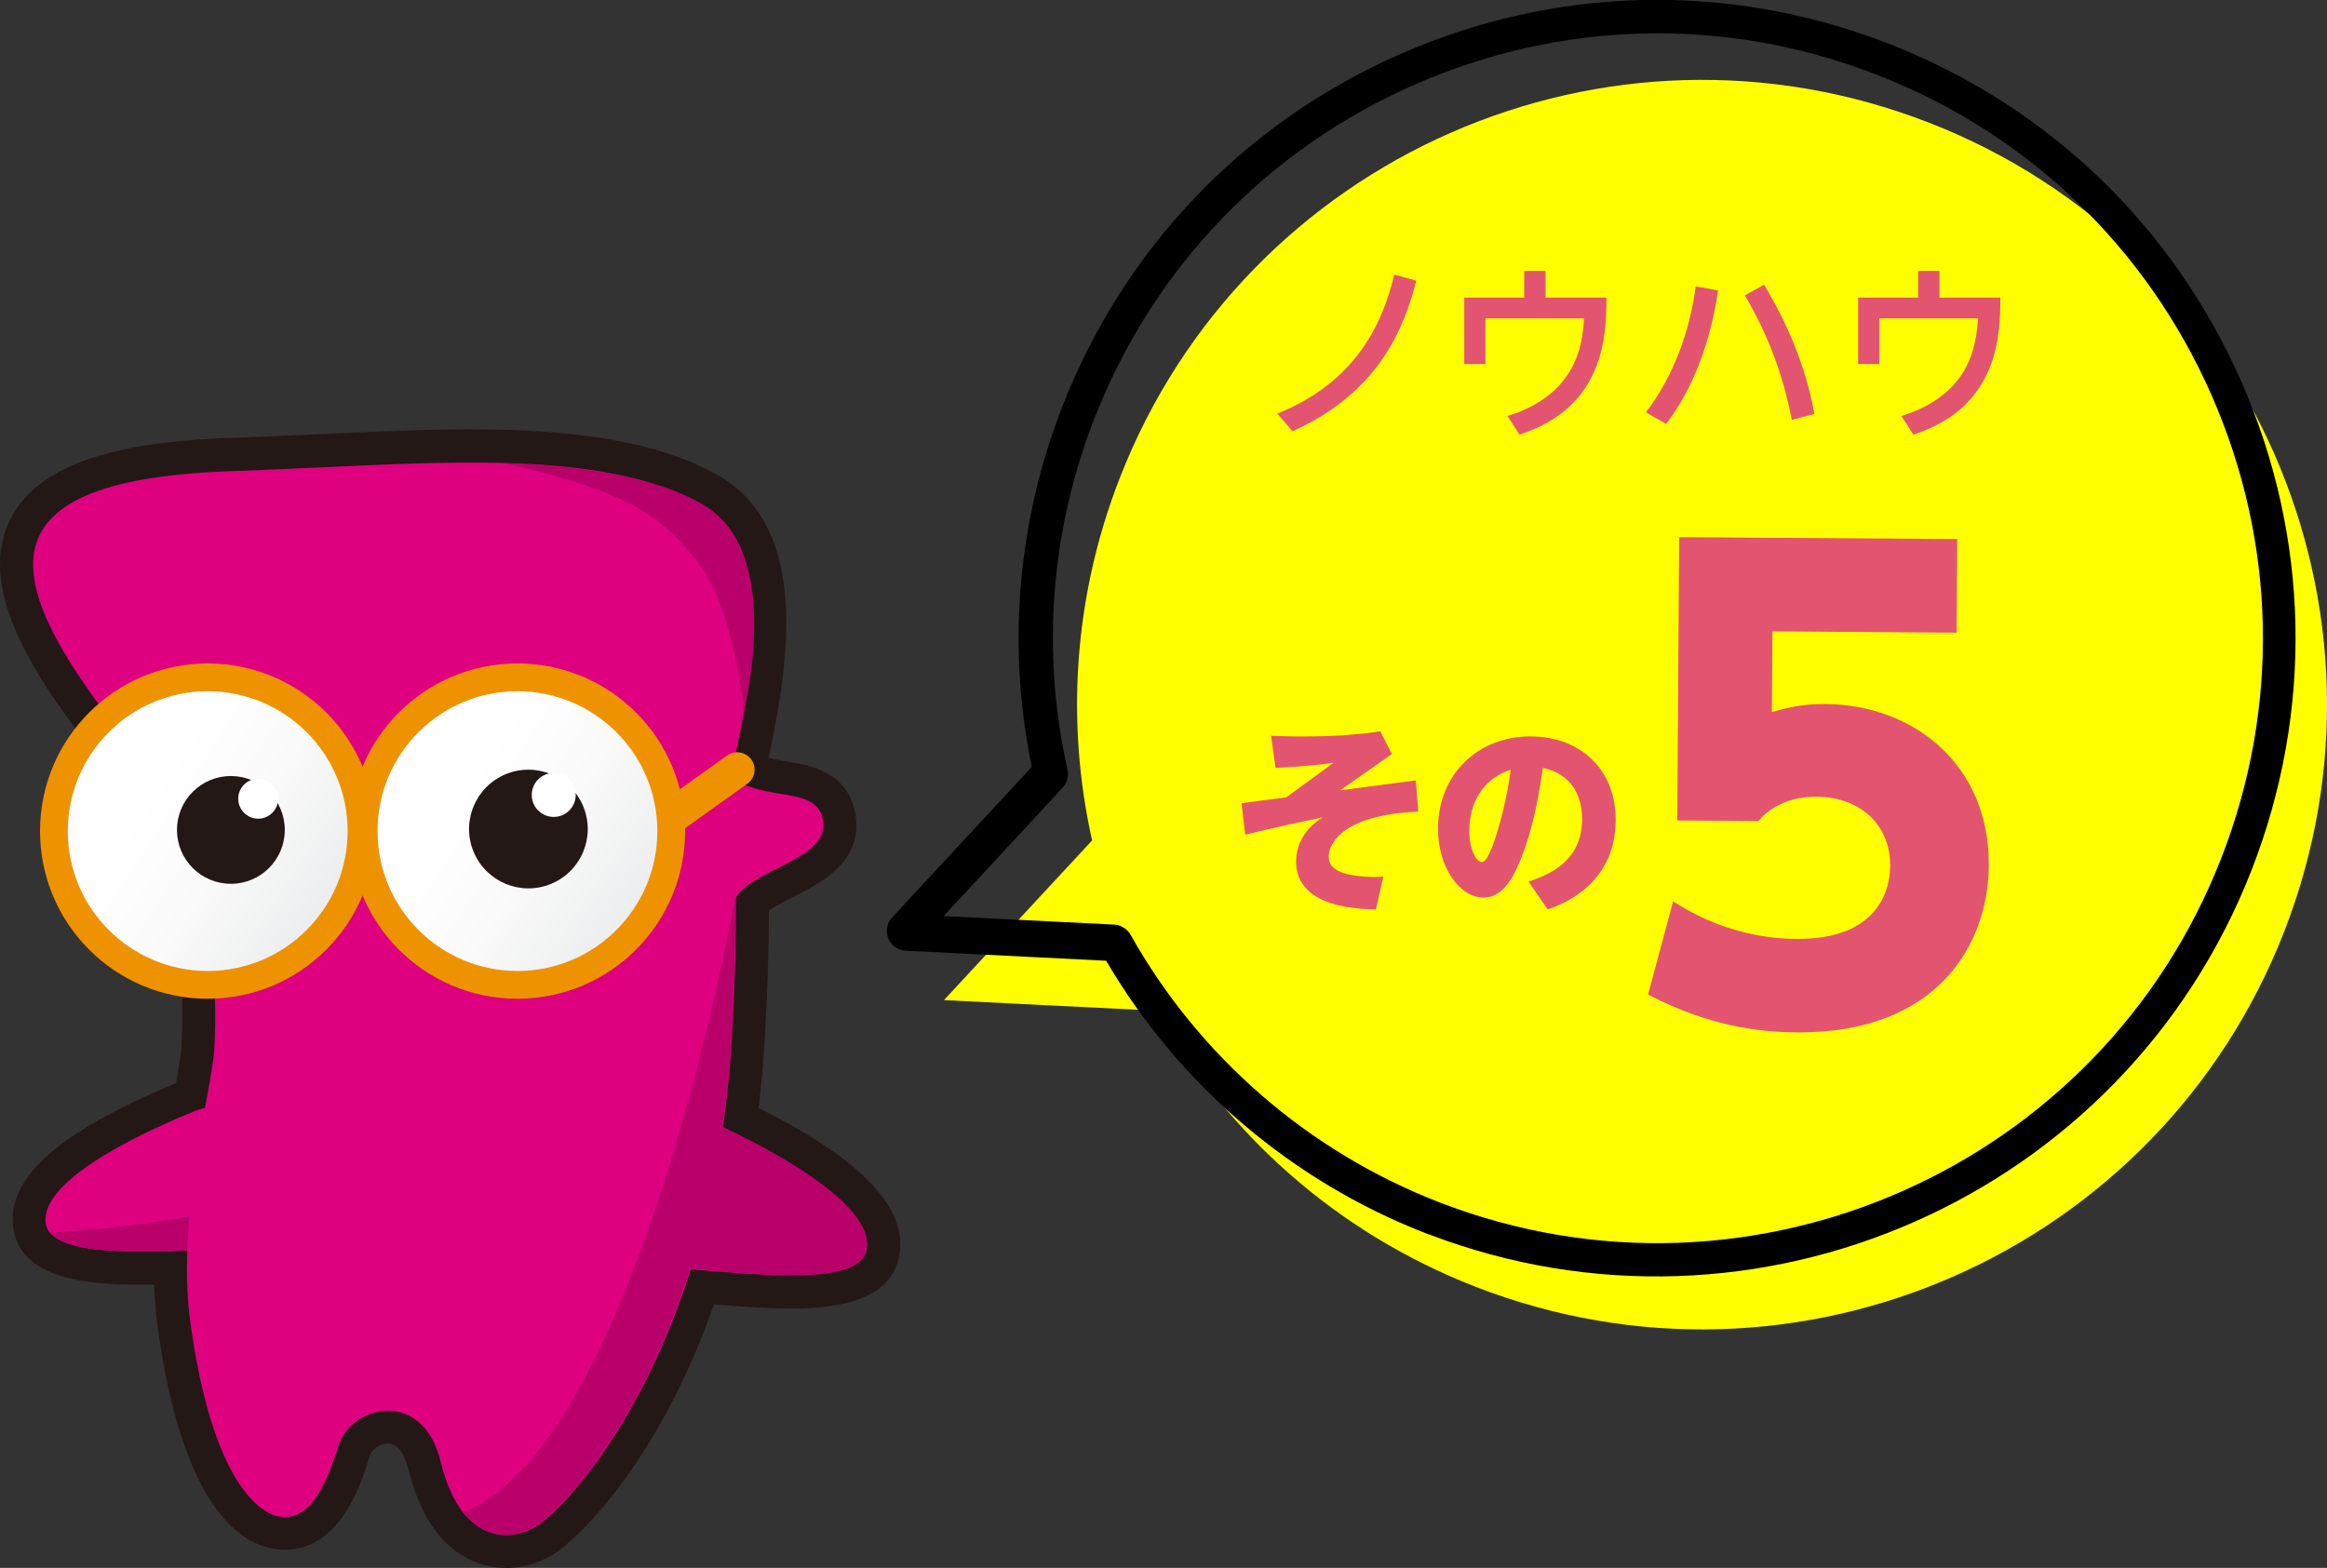 <?xml version="1.0" encoding="UTF-8"?>
<svg id="_レイヤー_2" data-name="レイヤー 2" xmlns="http://www.w3.org/2000/svg" xmlns:xlink="http://www.w3.org/1999/xlink" viewBox="0 0 196.84 132.66">
  <rect x="0" y="0" width="196.84" height="132.66" fill="#333333" stroke="none"/>
  <defs>
    <style>
      .cls-1 {
        fill: url(#linear-gradient);
      }

      .cls-2 {
        fill: #fff;
      }

      .cls-3 {
        fill: #ff0;
      }

      .cls-4 {
        fill: #b9006a;
      }

      .cls-5 {
        fill: #df007f;
      }

      .cls-6 {
        fill: #e35471;
      }

      .cls-7 {
        fill: #231815;
      }

      .cls-8 {
        stroke-linecap: round;
        stroke-width: 2.94px;
      }

      .cls-8, .cls-9 {
        fill: none;
        stroke: #ee9200;
      }

      .cls-9 {
        stroke-width: 2.35px;
      }

      .cls-10 {
        fill: url(#linear-gradient-2);
      }
    </style>
    <linearGradient id="linear-gradient" x1="426.81" y1="-2538.76" x2="448.54" y2="-2524.46" gradientTransform="translate(-414.29 2605.76)" gradientUnits="userSpaceOnUse">
      <stop offset="0" stop-color="#fff"/>
      <stop offset=".32" stop-color="#fafafa"/>
      <stop offset=".67" stop-color="#edeeef"/>
      <stop offset="1" stop-color="#dadcdd"/>
    </linearGradient>
    <linearGradient id="linear-gradient-2" x1="453.01" y1="-2538.76" x2="474.75" y2="-2524.46" xlink:href="#linear-gradient"/>
  </defs>
  <g id="_レイアウト1" data-name="レイアウト1">
    <g>
      <g>
        <g>
          <path class="cls-3" d="m163.17,10.38c-27.2-10.6-57.84,2.85-68.44,30.04-3.96,10.16-4.56,20.8-2.35,30.69l-12.53,13.51,18.06.9c5.78,10.29,15.02,18.72,26.87,23.34,27.2,10.6,57.84-2.85,68.44-30.04,10.6-27.2-2.85-57.84-30.04-68.44Z"/>
          <path d="m120.87,104.45c-.1-.04-.2-.08-.31-.12-11.32-4.41-20.87-12.58-26.99-23.04l-16.97-.85c-.65-.04-1.22-.44-1.46-1.04-.24-.6-.12-1.29.32-1.77l11.82-12.74c-2.11-10.21-1.22-20.73,2.58-30.49,5.24-13.44,15.4-24.03,28.6-29.83,13.1-5.75,27.65-6.1,41-.99.1.04.21.08.31.12,13.44,5.24,24.03,15.4,29.83,28.6,5.8,13.21,6.1,27.88.86,41.32-10.78,27.64-41.95,41.4-69.61,30.81Zm-26.1-26.1c.36.14.67.4.87.75,5.77,10.28,15.01,18.3,26.01,22.59.1.04.2.08.29.11,26.21,10.04,55.75-3.01,65.96-29.2,4.96-12.73,4.67-26.64-.82-39.15-5.49-12.51-15.53-22.14-28.26-27.1h0c-.1-.04-.2-.08-.3-.12-12.65-4.85-26.44-4.52-38.85.93-12.51,5.49-22.14,15.53-27.1,28.26-3.71,9.51-4.49,19.79-2.27,29.71.12.54-.03,1.11-.41,1.52l-10.07,10.86,14.44.72c.18,0,.36.05.52.11Z"/>
        </g>
        <g>
          <path class="cls-6" d="m119.96,68.67c-7.24.32-7.57,3.35-7.57,3.79,0,.67.38,1.4,2.35,1.64,1.09.15,1.92.1,2.28.07l-.63,2.77c-3.81-.03-6.77-1.12-6.75-4.08,0-.96.41-2.58,2.25-3.7-1.35.27-3.8.79-6.56,1.46l-.31-2.66c1.27-.17,2.52-.34,3.77-.49l4.02-2.93c-2.19.3-4.18.4-4.91.43l-.38-2.71c.56.02,1.11.04,1.95.05,2.43.02,4.88-.06,7.29-.43l.98,1.92-4.38,3.07c1.15-.15,5.02-.66,6.4-.84l.21,2.64Z"/>
          <path class="cls-6" d="m129.28,74.59c1.89-.59,4.53-1.81,4.55-5.23,0-.85-.11-3.7-3.32-4.39-.27,1.86-.74,5.04-2,8.04-.69,1.62-1.56,2.95-3.06,2.93-1.93-.01-3.83-2.5-3.81-5.88.03-4.48,3.3-7.78,7.89-7.75,4.22.03,7.17,2.86,7.14,7.11-.04,5.58-4.74,7.17-5.75,7.52l-1.63-2.35Zm-5-4.42c-.01,1.61.56,2.77,1.08,2.77.41,0,.85-1.23,1.06-1.83.89-2.6,1.23-4.98,1.38-5.99-2.37.76-3.49,2.84-3.51,5.06Z"/>
          <path class="cls-6" d="m165.51,53.53l-15.58-.11-.05,6.83c1.04-.3,2.42-.7,4.54-.68,7.35.05,13.87,5.04,13.81,13.66-.04,6.68-4.34,14.2-16.22,14.12-4.58-.03-8.52-1.08-12.6-3.2l2.12-7.89c4.81,3.14,9.3,3.17,10.48,3.18,6.66.04,7.87-3.92,7.88-6.17.02-3.52-2.57-5.83-6.22-5.86-.59,0-3.16-.02-4.94,2.06l-6.85-.05.16-23.97,23.52.16-.05,7.9Z"/>
        </g>
        <g>
          <path class="cls-6" d="m108.05,35c7.3-2.93,9.11-8.6,9.89-11.76l1.86.51c-1.01,4.03-3.2,9.49-10.47,12.74l-1.28-1.49Z"/>
          <path class="cls-6" d="m135.89,25.18c-.02,3.04-.06,9.25-7.36,11.59l-1.01-1.57c5.71-1.78,6.35-5.83,6.47-8.26h-8.34v3.86h-1.79v-5.62h5.07v-2.26h1.81v2.26h5.15Z"/>
          <path class="cls-6" d="m145.33,24.58c-.66,4.47-2.14,8.34-4.39,11.29l-1.71-.98c2.35-3.11,3.7-6.82,4.21-10.66l1.89.35Zm6.24,10.96c-.7-3.62-1.86-6.93-3.97-10.55l1.62-.9c.94,1.58,3.31,5.62,4.26,10.93l-1.91.51Z"/>
          <path class="cls-6" d="m169.21,25.18c-.02,3.04-.06,9.25-7.36,11.59l-1.01-1.57c5.71-1.78,6.35-5.83,6.47-8.26h-8.34v3.86h-1.79v-5.62h5.07v-2.26h1.81v2.26h5.15Z"/>
        </g>
      </g>
      <g>
        <g>
          <g>
            <path class="cls-7" d="m42.79,132.66c-1.87,0-6.41-.81-8.24-8.34-.24-.99-.74-2.18-1.74-2.18h0c-.75.03-1.37.52-1.5.95-.65,2.15-2.38,7.86-7,8.03h-.22c-.24,0-.48-.01-.73-.04-2.84-.36-7.93-3.29-10.04-18.94-.12-.91-.21-1.87-.25-2.94l-.02-.51h-.95c-3.38,0-10.42,0-10.99-4.9-.48-4.14,3.81-7.96,13.51-12.03l.27-.11.05-.29c.26-1.47.38-2.3.41-2.79.22-4.05-.06-7.91-.88-11.78l-.07-.31-.31-.09c-.42-.13-.89-.24-1.29-.35-2.53-.64-6.33-1.62-6.48-5.43-.08-1.96.83-3.42,2.8-4.45l.58-.3-.41-.51C3.26,57.94-1.94,50.26.71,44.29c2.01-4.54,7.89-6.83,18.5-7.23l1.48-.05c2.12-.08,4.24-.18,6.3-.27,2.05-.1,4.04-.19,6-.26,2.66-.1,4.82-.15,6.82-.15,9.34,0,15.67,1.12,20.5,3.64,7.87,4.09,6.7,14.78,4.81,23.63l-.11.53.53.11c.28.05.56.1.85.15l.11.02c1.98.33,5.29.88,5.87,4.55.63,3.97-2.97,5.77-5.34,6.97-.48.24-1.21.61-1.74.93l-.25.16v.3c-.01,3.35-.13,6.96-.36,10.73-.1,1.77-.26,3.56-.47,5.32l-.04.37.33.17c8.45,4.29,12.24,8.29,11.58,12.25-.47,2.83-3.12,4.35-7.88,4.53-.53.02-.98.02-1.32.02-1.97,0-4.08-.15-6.08-.31l-.41-.03-.14.39c-4.7,13.17-11.49,19.58-13.5,20.79-1.14.68-2.41,1.07-3.69,1.12-.09,0-.18,0-.27,0Z"/>
            <path class="cls-5" d="m17.86,105.75c2.63-.08,4.19-2.7,4.2-5.3.02-3.74-1.31-8.19-5.64-6.42-5.7,2.33-12.95,6.06-12.56,9.43.35,2.98,8.44,2.46,14,2.29Z"/>
            <path class="cls-4" d="m17.86,105.75c2.25-.07,3.71-2,4.1-4.18-6.1,1.73-13.05,2.44-17.73,2.73,1.69,2.03,8.67,1.6,13.63,1.45Z"/>
            <path class="cls-5" d="m69.61,69.4c-.47-2.96-4.72-1.48-7.84-3.66,3.38-14.18,2.24-20.69-2.75-23.28-9.29-4.83-23.96-3.12-39.4-2.6-24.68.83-18.4,11.71-5.29,27.22-2.44,1.26-5.31,1.28-5.23,3.43.11,2.73,5.39,2.52,7.7,4.01,1.05,4.21,1.62,8.93,1.33,14.22-.19,3.35-3.23,14.22-2.04,23.05,1.86,13.76,5.99,16.34,7.62,16.54,1.83.23,3.44-1.11,4.93-6.03,1.01-3.35,7.1-4.94,8.64,1.38,1.67,6.88,5.76,6.85,8.05,5.48,2.56-1.53,14.97-14.29,16.57-41.26.26-4.31.37-8.3.35-11.96,1.57-2.51,7.89-3.21,7.37-6.52Z"/>
            <path class="cls-5" d="m58.36,107.39c-2.79-.22-4.3-3.07-4.18-5.83.17-3.95,1.81-8.59,6.31-6.49,5.92,2.76,13.42,7.09,12.83,10.63-.52,3.13-9.08,2.16-14.96,1.69Z"/>
            <circle class="cls-1" cx="17.57" cy="70.32" r="13.01"/>
            <path class="cls-10" d="m56.78,70.32c0,7.18-5.82,13.01-13.01,13.01-7.18,0-13.01-5.82-13.01-13.01,0-7.19,5.82-13.01,13.01-13.01,7.18,0,13.01,5.82,13.01,13.01Z"/>
            <circle class="cls-9" cx="17.57" cy="70.32" r="13.01"/>
            <path class="cls-9" d="m56.78,70.32c0,7.18-5.82,13.01-13.01,13.01-7.18,0-13.01-5.82-13.01-13.01,0-7.19,5.82-13.01,13.01-13.01,7.18,0,13.01,5.82,13.01,13.01Z"/>
            <path class="cls-7" d="m24.09,70.22c0,2.52-2.04,4.56-4.56,4.56-2.52,0-4.56-2.04-4.56-4.56,0-2.52,2.04-4.56,4.56-4.56,2.52,0,4.56,2.04,4.56,4.56Z"/>
            <circle class="cls-7" cx="44.7" cy="70.14" r="5.02" transform="translate(-23.35 22.32) rotate(-22.39)"/>
            <path class="cls-2" d="m23.53,67.58c0,.93-.76,1.69-1.69,1.69-.93,0-1.69-.76-1.69-1.69s.76-1.69,1.69-1.69,1.69.76,1.69,1.69Z"/>
            <path class="cls-2" d="m48.7,67.26c0,1.03-.83,1.86-1.86,1.86-1.03,0-1.86-.83-1.86-1.86,0-1.03.83-1.86,1.86-1.86s1.86.83,1.86,1.86Z"/>
          </g>
          <line class="cls-8" x1="57.16" y1="68.84" x2="62.36" y2="65.12"/>
        </g>
        <path class="cls-4" d="m42.72,39.2s14.37.07,18.63,5.1c3.52,4.16,2.48,11.84,1.57,15.91,0,0-.79-8.89-4.03-12.84-3.25-3.94-5.79-5.72-16.17-8.18Z"/>
        <path class="cls-4" d="m45.28,129.11c1.83-1.1,8.75-7.98,13.1-21.75,5.88.47,14.39,1.43,14.91-1.7.57-3.42-6.38-7.57-12.19-10.33.34-2.36.6-4.86.76-7.49.26-4.31.37-8.3.35-11.96,0,0-8.18,46.34-23.06,52.07,1.94,2.43,4.5,2.14,6.13,1.16Z"/>
      </g>
    </g>
  </g>
</svg>